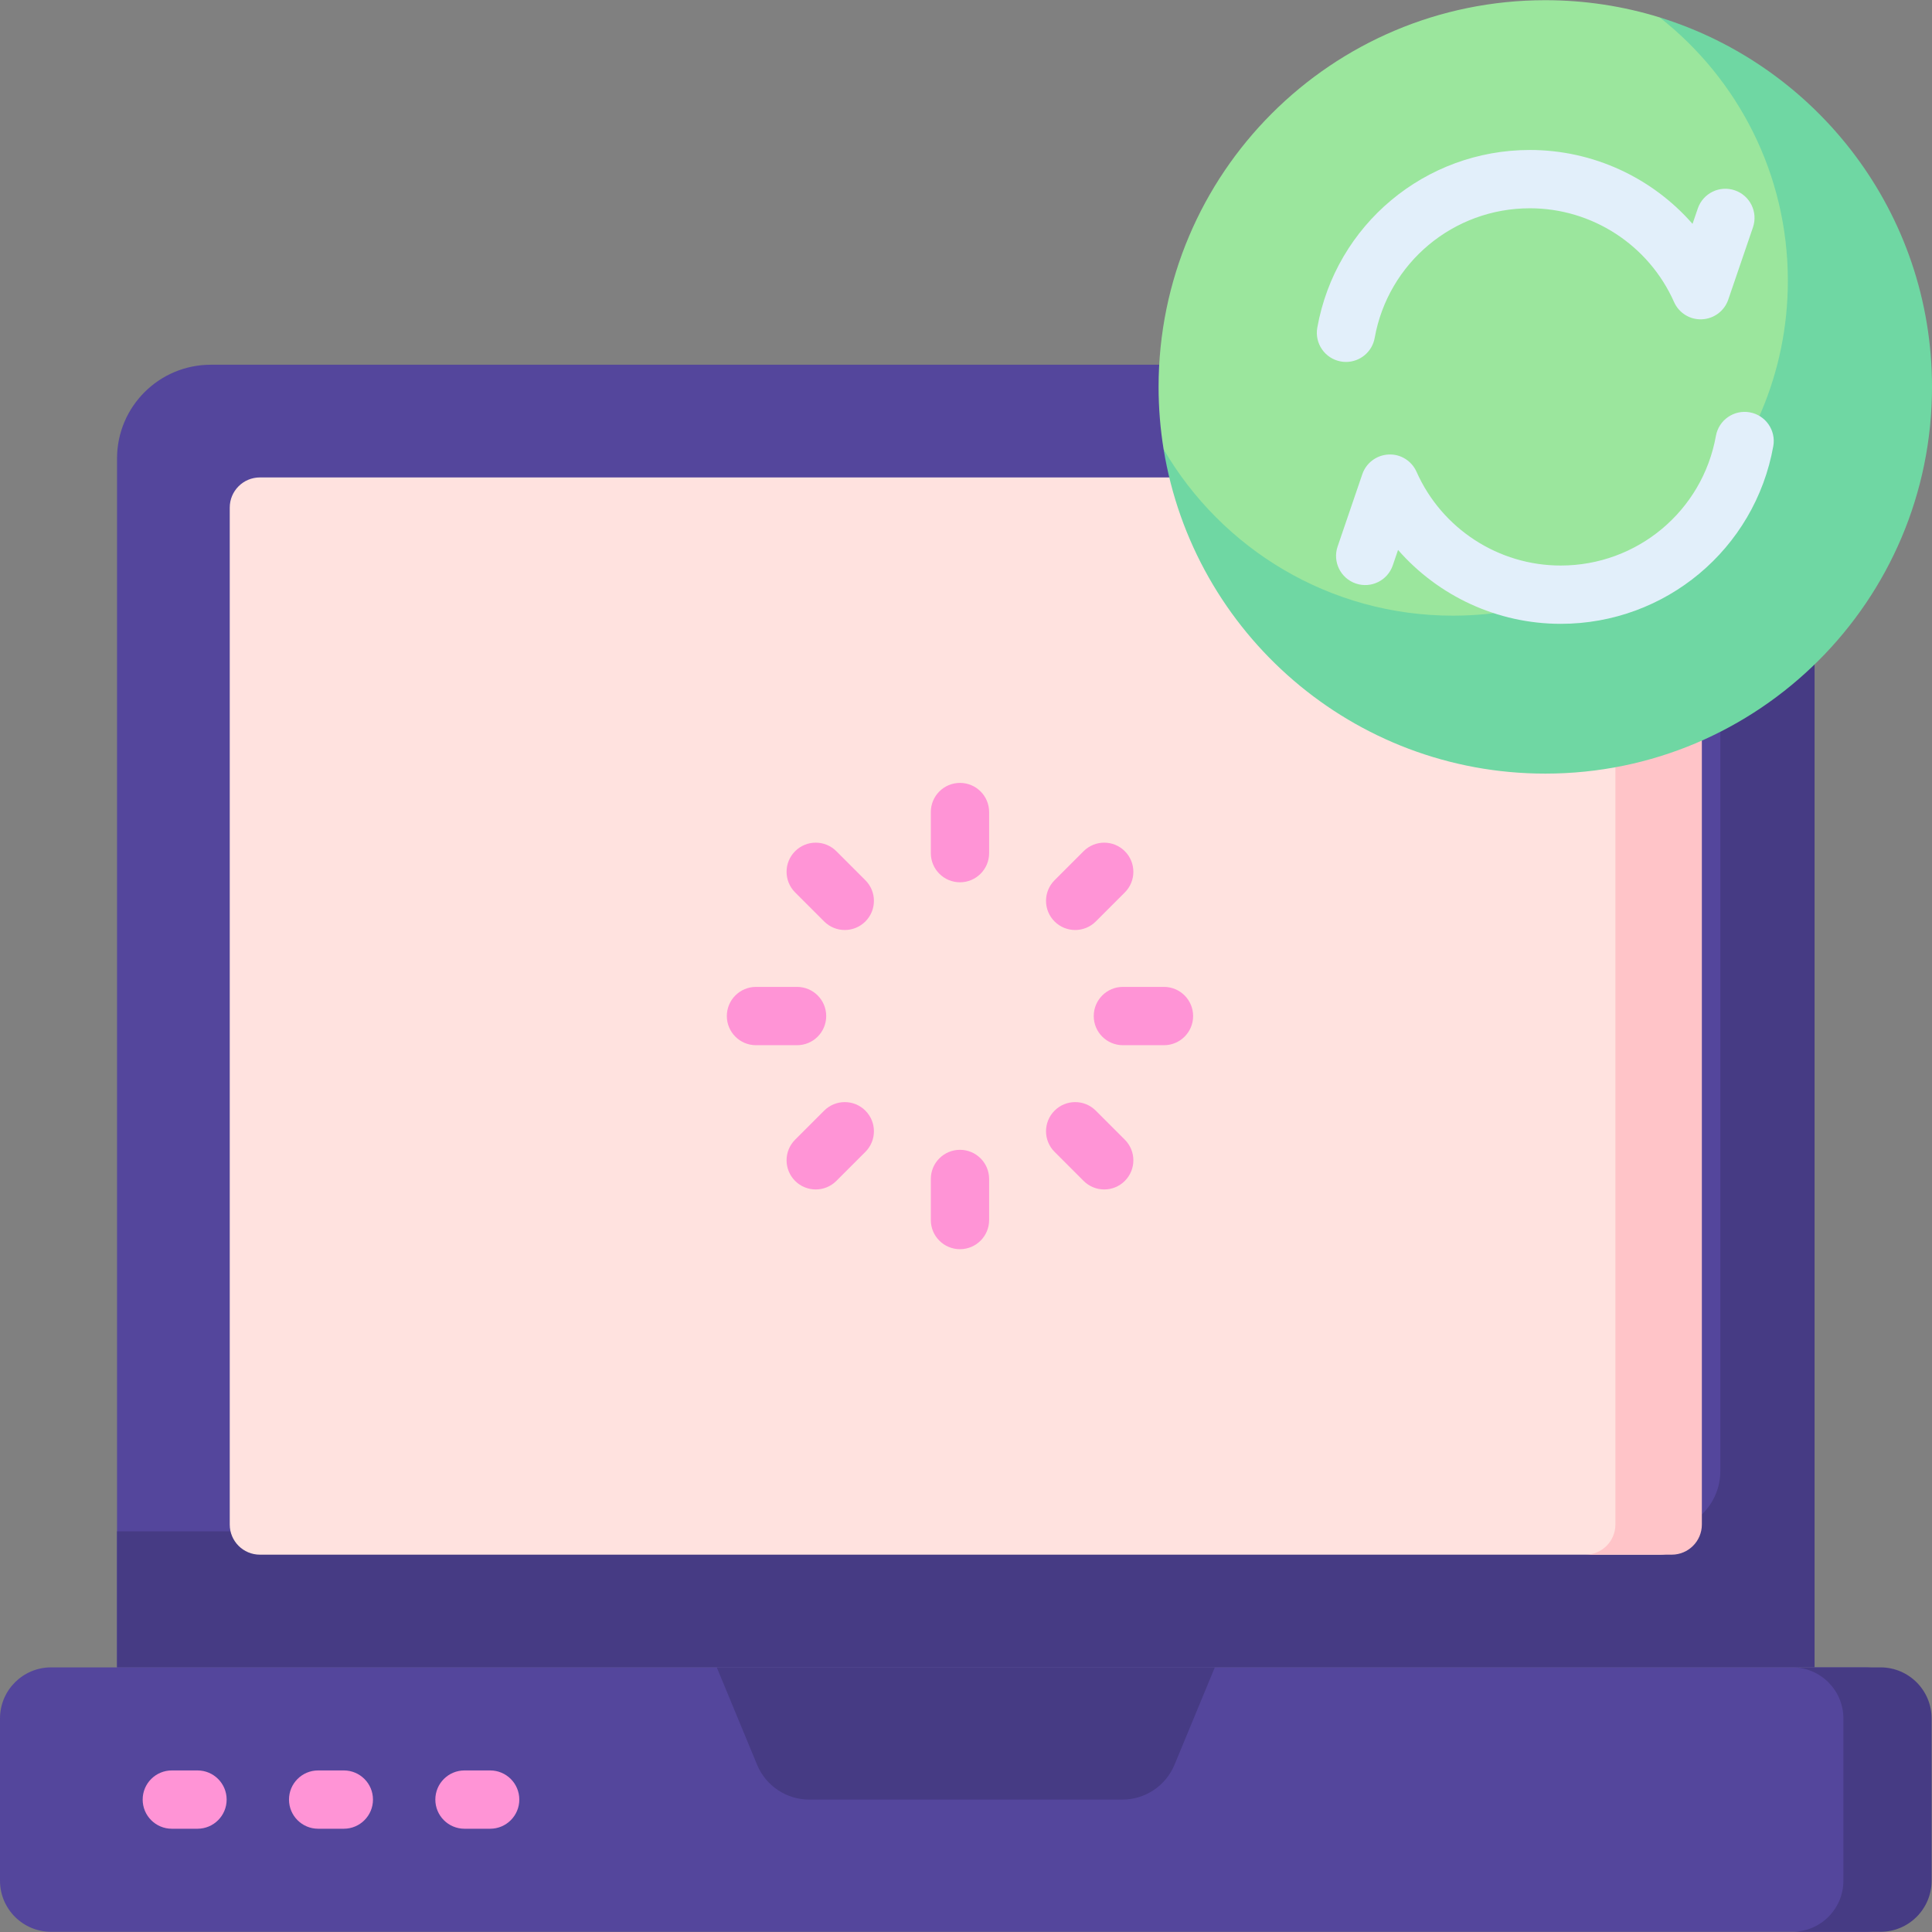 <svg id="Capa_1" enable-background="new 0 0 512.052 512.052" height="512" viewBox="0 0 512.052 512.052" width="512" xmlns="http://www.w3.org/2000/svg"><rect x="0" y="0" width="512.052" height="512.052" fill="#808080" stroke="none"/><g><path d="m476.808 441.917h-445.789v-320.395c0-13.727 11.128-24.854 24.854-24.854h396.08c13.727 0 24.854 11.128 24.854 24.854v320.395z" fill="#54469c"/><path d="m456.074 96.668h-24.975c13.726 0 24.854 11.128 24.854 24.854v268.352c0 8.831-7.159 15.99-15.99 15.99h-408.944v36.053h449.909v-320.395c0-13.727-11.127-24.854-24.854-24.854z" fill="#463b84"/><path d="m60.892 404.053v-269.522c0-4.414 3.578-7.992 7.992-7.992h371.091c4.414 0 7.992 3.578 7.992 7.992v269.522c0 4.414-3.578 7.992-7.992 7.992h-371.092c-4.413 0-7.991-3.578-7.991-7.992z" fill="#ffe2df"/><path d="m443.064 126.54h-22.915c4.414 0 7.992 3.578 7.992 7.992v269.522c0 4.414-3.578 7.992-7.992 7.992h22.915c4.414 0 7.992-3.578 7.992-7.992v-269.523c0-4.413-3.578-7.991-7.992-7.991z" fill="#ffc4c8"/><path d="m494.284 441.917h-480.741c-7.479 0-13.543 6.064-13.543 13.543v42.996c0 7.48 6.064 13.544 13.543 13.544h480.74c7.48 0 13.543-6.064 13.543-13.543v-42.997c.001-7.479-6.062-13.543-13.542-13.543z" fill="#54469c"/><path d="m498.404 441.917h-23.38c7.48 0 13.543 6.064 13.543 13.543v42.996c0 7.48-6.064 13.543-13.543 13.543h23.38c7.48 0 13.544-6.064 13.544-13.543v-42.996c0-7.479-6.064-13.543-13.544-13.543z" fill="#463b84"/><path d="m297.466 476.959h-82.985c-6.053 0-11.511-3.647-13.826-9.24l-10.682-25.801h132.001l-10.682 25.801c-2.315 5.592-7.772 9.24-13.826 9.24z" fill="#463b84"/><g><g><path d="m52.343 484.684h-6.804c-4.267 0-7.726-3.458-7.726-7.726s3.458-7.726 7.726-7.726h6.804c4.267 0 7.726 3.458 7.726 7.726s-3.459 7.726-7.726 7.726z" fill="#ff94d6"/></g><g><path d="m91.126 484.684h-6.804c-4.267 0-7.726-3.458-7.726-7.726s3.458-7.726 7.726-7.726h6.804c4.267 0 7.726 3.458 7.726 7.726s-3.459 7.726-7.726 7.726z" fill="#ff94d6"/></g><g><path d="m129.91 484.684h-6.804c-4.267 0-7.726-3.458-7.726-7.726s3.458-7.726 7.726-7.726h6.804c4.267 0 7.726 3.458 7.726 7.726s-3.459 7.726-7.726 7.726z" fill="#ff94d6"/></g></g><g><g><path d="m254.428 233.838c-4.267 0-7.726-3.458-7.726-7.726v-10.887c0-4.267 3.458-7.726 7.726-7.726s7.726 3.458 7.726 7.726v10.887c0 4.268-3.458 7.726-7.726 7.726z" fill="#ff94d6"/></g><g><path d="m284.962 246.485c-1.977 0-3.954-.754-5.463-2.262-3.017-3.018-3.017-7.909 0-10.926l7.697-7.697c3.018-3.016 7.909-3.016 10.926 0 3.017 3.018 3.017 7.909 0 10.926l-7.697 7.697c-1.509 1.507-3.487 2.262-5.463 2.262z" fill="#ff94d6"/></g><g><path d="m308.495 277.018h-10.887c-4.267 0-7.726-3.458-7.726-7.726 0-4.267 3.458-7.726 7.726-7.726h10.887c4.267 0 7.726 3.458 7.726 7.726s-3.458 7.726-7.726 7.726z" fill="#ff94d6"/></g><g><path d="m292.659 315.249c-1.978 0-3.954-.754-5.463-2.263l-7.697-7.698c-3.017-3.017-3.017-7.909.001-10.925 3.017-3.017 7.909-3.016 10.925.001l7.697 7.698c3.017 3.017 3.017 7.909-.001 10.925-1.508 1.507-3.485 2.262-5.462 2.262z" fill="#ff94d6"/></g><g><path d="m254.428 331.084c-4.267 0-7.726-3.458-7.726-7.726v-10.887c0-4.267 3.458-7.726 7.726-7.726s7.726 3.458 7.726 7.726v10.887c0 4.268-3.458 7.726-7.726 7.726z" fill="#ff94d6"/></g><g><path d="m216.198 315.249c-1.977 0-3.954-.754-5.463-2.262-3.017-3.018-3.017-7.909 0-10.926l7.698-7.698c3.018-3.016 7.909-3.016 10.926 0 3.017 3.018 3.017 7.909 0 10.926l-7.698 7.698c-1.509 1.507-3.486 2.262-5.463 2.262z" fill="#ff94d6"/></g><g><path d="m211.25 277.018h-10.887c-4.267 0-7.726-3.458-7.726-7.726 0-4.267 3.458-7.726 7.726-7.726h10.887c4.267 0 7.726 3.458 7.726 7.726-.001 4.268-3.459 7.726-7.726 7.726z" fill="#ff94d6"/></g><g><path d="m223.896 246.485c-1.977 0-3.954-.754-5.462-2.262l-7.698-7.697c-3.018-3.017-3.018-7.909-.001-10.925 3.018-3.018 7.91-3.017 10.925-.001l7.698 7.697c3.018 3.017 3.018 7.909.001 10.925-1.508 1.508-3.486 2.263-5.463 2.263z" fill="#ff94d6"/></g></g><path d="m311.955 128.569 10.376 15.423s20.866 14.742 24.268 15.423c3.402.68 19.959 13.382 20.866 13.835.907.454 23.361 7.938 24.495 8.165s35.382 0 36.062 0 39.237-13.835 39.237-13.835l16.557-66.681-1.588-42.313-6.918-24.085-15.054-14.146-9.781-10.434-10.619-5.315c-9.575-2.959-19.75-4.554-30.297-4.554-56.605 0-102.492 45.887-102.492 102.492 0 5.629.461 11.15 1.334 16.532z" fill="#9be69d"/><path d="m439.858 4.606c20.686 16.249 33.99 41.471 33.99 69.816 0 49.017-39.736 88.753-88.753 88.753-32.731 0-61.304-17.731-76.691-44.099 7.906 48.743 50.182 85.96 101.158 85.96 56.605 0 102.492-45.887 102.492-102.492-.002-46.057-30.382-85.017-72.196-97.938z" fill="#6fd7a3"/><g><g><path d="m356.747 95.927c-.453 0-.91-.039-1.371-.122-4.2-.752-6.995-4.767-6.243-8.967 4.888-27.285 28.584-47.089 56.342-47.089 16.773 0 32.409 7.35 43.112 19.584l1.394-4.079c1.379-4.038 5.77-6.197 9.808-4.812 4.038 1.379 6.193 5.77 4.812 9.808l-6.545 19.154c-1.027 3.008-3.791 5.079-6.967 5.22-3.19.159-6.112-1.676-7.403-4.581-6.706-15.091-21.704-24.842-38.212-24.842-20.268 0-37.567 14.451-41.133 34.362-.668 3.738-3.924 6.364-7.594 6.364z" fill="#e2effa"/></g><g><path d="m413.647 165.338c-16.773 0-32.409-7.35-43.112-19.583l-1.393 4.079c-1.38 4.038-5.772 6.193-9.809 4.813-4.038-1.38-6.193-5.771-4.813-9.809l6.544-19.155c1.028-3.008 3.792-5.079 6.968-5.22 3.167-.168 6.113 1.676 7.403 4.58 6.706 15.091 21.705 24.843 38.213 24.843 20.267 0 37.566-14.451 41.133-34.362.752-4.201 4.771-6.994 8.967-6.243 4.201.752 6.995 4.767 6.243 8.967-4.891 27.287-28.587 47.09-56.344 47.09z" fill="#e2effa"/></g></g></g></svg>